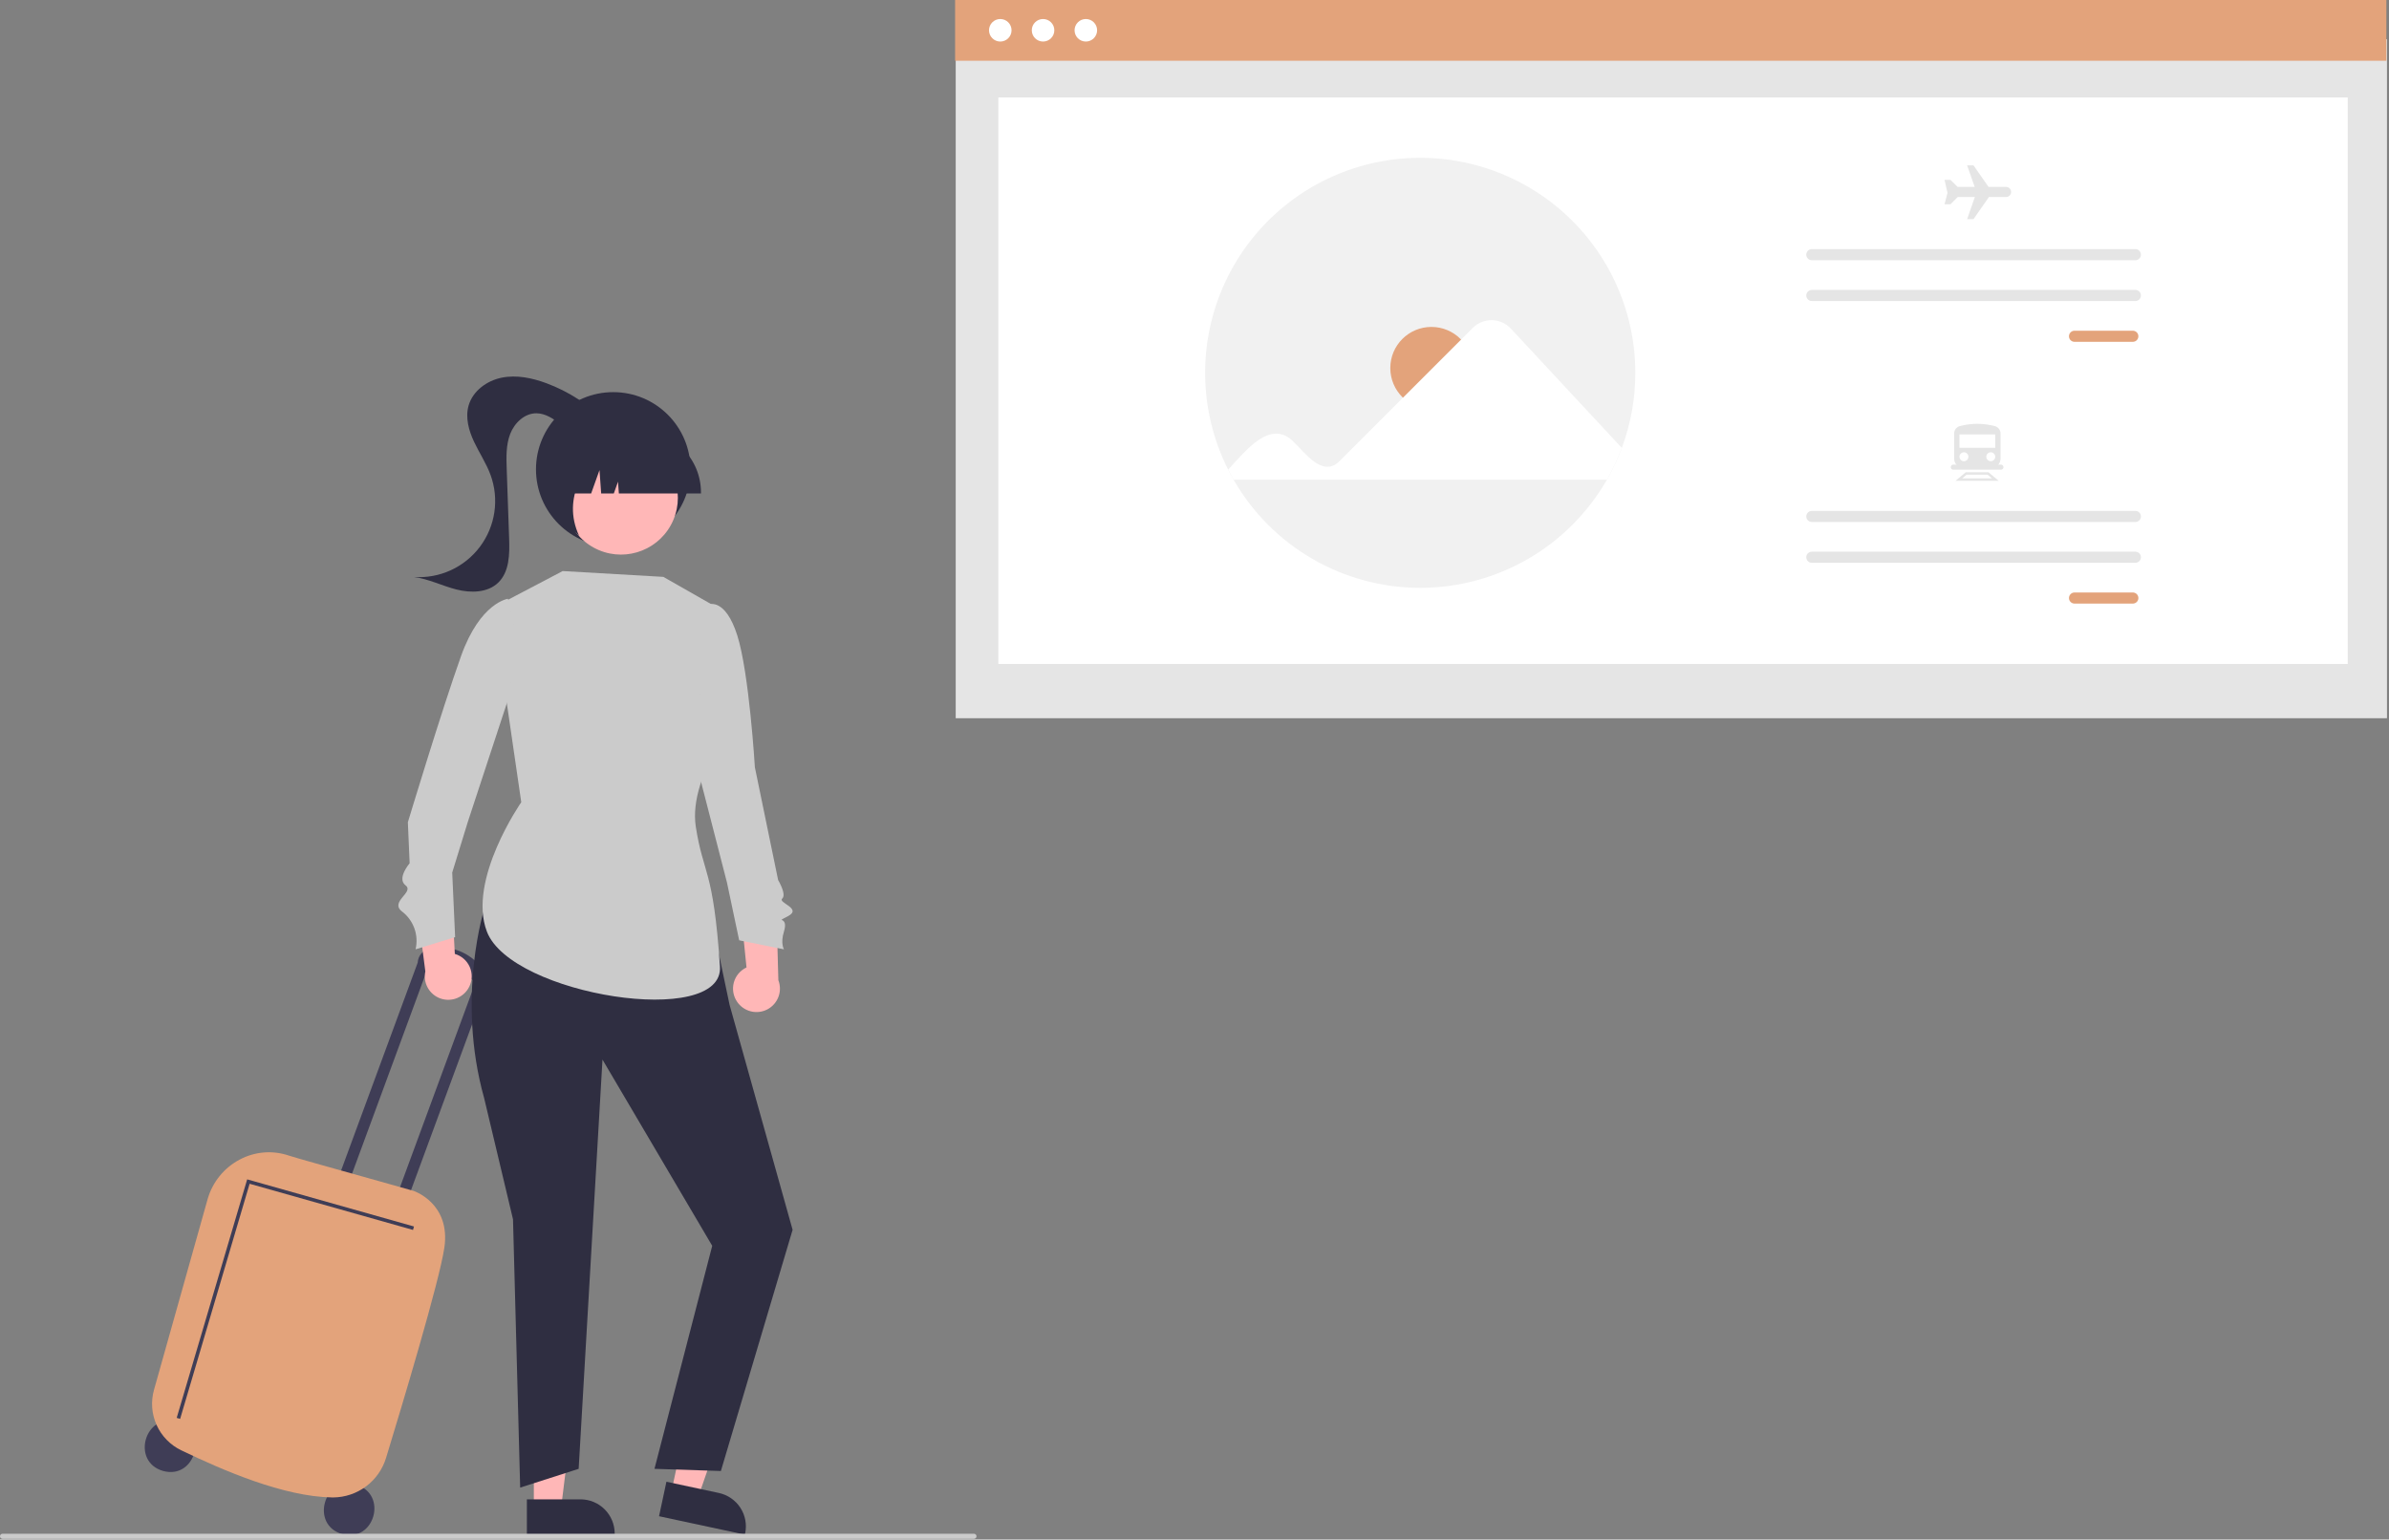<svg width="937" height="604" viewBox="0 0 937 604" fill="none" xmlns="http://www.w3.org/2000/svg">
<rect x="0" y="0" width="937" height="604" fill="#808080" stroke="none"/>
<g clip-path="url(#clip0_408_714)">
<path d="M69.404 557.735C56.734 554.235 51.327 573.476 63.965 577.088C76.635 580.588 82.042 561.347 69.404 557.735Z" fill="#3F3D56"/>
<path d="M139.656 582.5C126.985 579 121.578 598.24 134.217 601.852C146.887 605.352 152.294 586.111 139.656 582.5Z" fill="#3F3D56"/>
<path d="M168.087 379.569L167.891 379.514L135.255 468.118L130.953 466.909L163.823 377.669C163.894 376.294 164.433 374.984 165.351 373.958C166.27 372.931 167.511 372.249 168.87 372.026C185.191 369.445 191.807 383.933 191.807 383.933L191.742 384.03L158.375 474.617L154.073 473.407L186.457 385.486C176.598 375.734 168.087 379.569 168.087 379.569Z" fill="#3F3D56"/>
<path d="M130.363 587.482C111.126 587.188 87.337 576.793 71.118 569C66.821 566.941 63.39 563.43 61.429 559.087C59.469 554.745 59.105 549.849 60.402 545.264L81.424 470.476C82.362 467.162 83.964 464.073 86.133 461.397C88.302 458.721 90.993 456.514 94.041 454.911C96.999 453.338 100.25 452.393 103.59 452.135C106.93 451.877 110.287 452.311 113.452 453.412C114.202 453.749 134.624 459.465 148.138 463.246C156.088 465.471 161.832 467.079 162.216 467.208C162.534 467.314 176.821 472.222 174.286 489.483C172.338 502.739 157.642 551.588 151.413 571.975C150.06 576.431 147.319 580.338 143.59 583.128C139.862 585.917 135.34 587.443 130.683 587.484C130.577 587.484 130.47 587.483 130.363 587.482Z" fill="#E3A37B"/>
<path d="M70.651 556.664L97.904 464.42L161.991 482.531L162.374 481.177L96.948 462.687L96.751 463.354L69.301 556.265L70.651 556.664Z" fill="#3F3D56"/>
<path d="M936.21 15.39H374.842V281.769H936.21V15.39Z" fill="#E5E5E5"/>
<path d="M920.825 38.233H391.561V260.481H920.825V38.233Z" fill="white"/>
<path d="M935.971 0H374.603V23.849H935.971V0Z" fill="#E3A37B"/>
<path d="M392.325 16.3C394.766 16.3 396.745 14.321 396.745 11.88C396.745 9.439 394.766 7.46 392.325 7.46C389.884 7.46 387.905 9.439 387.905 11.88C387.905 14.321 389.884 16.3 392.325 16.3Z" fill="white"/>
<path d="M409.103 16.3C411.544 16.3 413.523 14.321 413.523 11.88C413.523 9.439 411.544 7.46 409.103 7.46C406.662 7.46 404.683 9.439 404.683 11.88C404.683 14.321 406.662 16.3 409.103 16.3Z" fill="white"/>
<path d="M425.881 16.3C428.322 16.3 430.301 14.321 430.301 11.88C430.301 9.439 428.322 7.46 425.881 7.46C423.44 7.46 421.461 9.439 421.461 11.88C421.461 14.321 423.44 16.3 425.881 16.3Z" fill="white"/>
<path d="M641.395 146.273C641.408 156.328 639.614 166.304 636.101 175.725C634.506 180.041 632.548 184.214 630.25 188.2C622.863 201.091 612.202 211.803 599.347 219.252C586.491 226.702 571.897 230.625 557.039 230.625C542.181 230.625 527.586 226.702 514.731 219.252C501.876 211.803 491.215 201.091 483.827 188.2C483.08 186.903 482.37 185.587 481.7 184.252C475.966 172.877 472.882 160.352 472.68 147.615C472.477 134.878 475.162 122.261 480.532 110.71C485.903 99.159 493.819 88.974 503.687 80.919C513.556 72.865 525.12 67.149 537.513 64.202C549.906 61.255 562.805 61.152 575.243 63.902C587.681 66.652 599.335 72.182 609.33 80.079C619.326 87.976 627.403 98.034 632.956 109.498C638.509 120.962 641.395 133.535 641.395 146.273Z" fill="#F1F1F1"/>
<path d="M561.425 160.514C570.331 160.514 577.552 153.294 577.552 144.387C577.552 135.48 570.331 128.26 561.425 128.26C552.518 128.26 545.297 135.48 545.297 144.387C545.297 153.294 552.518 160.514 561.425 160.514Z" fill="#E3A37B"/>
<path d="M481.7 184.252C488.805 176.573 498.304 164.382 507.213 173.191C511.684 177.346 518.682 187.643 525.38 180.911L577.686 128.605C578.671 127.633 579.84 126.867 581.125 126.353C582.41 125.839 583.784 125.587 585.168 125.612C586.551 125.637 587.916 125.938 589.181 126.497C590.447 127.057 591.588 127.864 592.537 128.871L636.101 175.725C634.505 180.041 632.548 184.214 630.25 188.2H483.827L481.7 184.252Z" fill="white"/>
<path d="M813.655 129.746C813.077 129.746 812.523 129.976 812.114 130.385C811.705 130.793 811.476 131.348 811.476 131.926C811.476 132.504 811.705 133.058 812.114 133.467C812.523 133.875 813.077 134.105 813.655 134.105H836.523C837.101 134.105 837.656 133.875 838.064 133.467C838.473 133.058 838.703 132.504 838.703 131.926C838.703 131.348 838.473 130.793 838.064 130.385C837.656 129.976 837.101 129.746 836.523 129.746H813.655Z" fill="#E3A37B"/>
<path d="M710.625 97.737C710.339 97.737 710.055 97.792 709.79 97.902C709.525 98.011 709.284 98.171 709.081 98.374C708.878 98.576 708.718 98.817 708.608 99.081C708.498 99.346 708.441 99.63 708.441 99.916C708.441 100.203 708.498 100.487 708.608 100.751C708.718 101.016 708.878 101.257 709.081 101.459C709.284 101.661 709.525 101.822 709.79 101.931C710.055 102.04 710.339 102.096 710.625 102.096H837.524C838.101 102.094 838.654 101.864 839.062 101.456C839.47 101.047 839.698 100.494 839.698 99.916C839.698 99.339 839.47 98.786 839.062 98.377C838.654 97.968 838.101 97.738 837.524 97.737H710.625Z" fill="#E5E5E5"/>
<path d="M710.625 113.742C710.339 113.741 710.055 113.797 709.79 113.906C709.525 114.015 709.284 114.176 709.081 114.378C708.878 114.581 708.718 114.821 708.608 115.086C708.498 115.351 708.441 115.634 708.441 115.921C708.441 116.208 708.498 116.491 708.608 116.756C708.718 117.021 708.878 117.261 709.081 117.464C709.284 117.666 709.525 117.826 709.79 117.936C710.055 118.045 710.339 118.101 710.625 118.1H837.524C838.101 118.099 838.654 117.869 839.062 117.46C839.47 117.052 839.698 116.498 839.698 115.921C839.698 115.344 839.47 114.79 839.062 114.382C838.654 113.973 838.101 113.743 837.524 113.742H710.625Z" fill="#E5E5E5"/>
<path d="M813.655 232.442C813.078 232.444 812.525 232.674 812.117 233.082C811.709 233.491 811.48 234.045 811.48 234.622C811.48 235.199 811.709 235.752 812.117 236.161C812.525 236.57 813.078 236.8 813.655 236.801H836.524C836.81 236.802 837.094 236.746 837.359 236.636C837.624 236.527 837.865 236.367 838.068 236.164C838.271 235.962 838.432 235.721 838.541 235.457C838.651 235.192 838.708 234.908 838.708 234.622C838.708 234.335 838.651 234.051 838.541 233.787C838.432 233.522 838.271 233.281 838.068 233.079C837.865 232.877 837.624 232.716 837.359 232.607C837.094 232.498 836.81 232.442 836.524 232.442H813.655Z" fill="#E3A37B"/>
<path d="M710.626 200.433C710.048 200.433 709.493 200.663 709.085 201.072C708.676 201.48 708.446 202.035 708.446 202.613C708.446 203.19 708.676 203.745 709.085 204.154C709.493 204.562 710.048 204.792 710.626 204.792H837.524C838.102 204.792 838.656 204.562 839.065 204.154C839.474 203.745 839.703 203.19 839.703 202.613C839.703 202.035 839.474 201.48 839.065 201.072C838.656 200.663 838.102 200.433 837.524 200.433H710.626Z" fill="#E5E5E5"/>
<path d="M710.625 216.438C710.339 216.437 710.055 216.493 709.79 216.602C709.525 216.712 709.284 216.872 709.081 217.074C708.878 217.277 708.718 217.517 708.608 217.782C708.498 218.047 708.441 218.331 708.441 218.617C708.441 218.904 708.498 219.187 708.608 219.452C708.718 219.717 708.878 219.957 709.081 220.16C709.284 220.362 709.525 220.523 709.79 220.632C710.055 220.741 710.339 220.797 710.625 220.796H837.524C838.102 220.796 838.656 220.567 839.065 220.158C839.474 219.749 839.703 219.195 839.703 218.617C839.703 218.039 839.474 217.485 839.065 217.076C838.656 216.667 838.102 216.438 837.524 216.438H710.625Z" fill="#E5E5E5"/>
<path d="M786.801 73.319H779.928L774.03 64.867H771.534L774.496 73.319H767.773L765.013 70.56H762.679L763.844 75.665L762.679 80.128H765.013L767.773 77.368L767.816 77.295H774.574L771.534 85.971H774.03L779.953 77.483L780.023 77.295H786.801C787.328 77.295 787.834 77.086 788.206 76.713C788.579 76.34 788.789 75.835 788.789 75.307C788.789 74.78 788.579 74.275 788.206 73.902C787.834 73.529 787.328 73.319 786.801 73.319Z" fill="#E5E5E5"/>
<path d="M780.975 183.614H770.117C769.144 183.613 768.212 183.226 767.524 182.538C766.837 181.851 766.45 180.919 766.449 179.946V170.068C766.445 169.411 766.658 168.772 767.055 168.248C767.453 167.725 768.011 167.347 768.645 167.174C773.159 165.978 777.907 165.982 782.419 167.184C783.059 167.353 783.625 167.73 784.027 168.256C784.429 168.781 784.646 169.425 784.643 170.087V179.946C784.642 180.919 784.255 181.851 783.567 182.538C782.88 183.226 781.947 183.613 780.975 183.614Z" fill="#E5E5E5"/>
<path d="M782.557 170.427H768.535V175.685H782.557V170.427Z" fill="white"/>
<path d="M770.288 180.943C771.256 180.943 772.041 180.159 772.041 179.191C772.041 178.223 771.256 177.438 770.288 177.438C769.32 177.438 768.535 178.223 768.535 179.191C768.535 180.159 769.32 180.943 770.288 180.943Z" fill="white"/>
<path d="M780.804 180.943C781.772 180.943 782.557 180.159 782.557 179.191C782.557 178.223 781.772 177.438 780.804 177.438C779.836 177.438 779.051 178.223 779.051 179.191C779.051 180.159 779.836 180.943 780.804 180.943Z" fill="white"/>
<path d="M783.912 188.615H766.991L770.992 185.281H779.911L783.912 188.615ZM769.622 187.663H781.281L779.566 186.234H771.337L769.622 187.663Z" fill="#E5E5E5"/>
<path d="M784.788 184.281H766.116C765.85 184.281 765.596 184.175 765.408 183.988C765.221 183.8 765.115 183.546 765.115 183.28C765.115 183.015 765.221 182.761 765.408 182.573C765.596 182.386 765.85 182.28 766.116 182.28H784.788C785.053 182.28 785.307 182.386 785.495 182.573C785.682 182.761 785.788 183.015 785.788 183.28C785.788 183.546 785.682 183.8 785.495 183.988C785.307 184.175 785.053 184.281 784.788 184.281Z" fill="#E5E5E5"/>
<path d="M184.074 387.056C184.663 385.857 184.982 384.544 185.008 383.208C185.034 381.872 184.767 380.547 184.226 379.326C183.684 378.105 182.882 377.017 181.874 376.139C180.867 375.262 179.68 374.616 178.396 374.247L176.639 341.822L163.075 351.86L166.823 381.113C166.346 383.31 166.692 385.607 167.795 387.567C168.898 389.527 170.682 391.014 172.808 391.747C174.935 392.48 177.256 392.407 179.332 391.542C181.409 390.678 183.096 389.082 184.074 387.056Z" fill="#FFB7B7"/>
<path d="M289.155 393.09C288.388 391.996 287.871 390.747 287.639 389.432C287.407 388.116 287.467 386.766 287.813 385.475C288.16 384.185 288.785 382.987 289.645 381.965C290.505 380.942 291.579 380.121 292.79 379.558L289.527 347.25L304.477 355.077L305.284 384.558C306.094 386.656 306.106 388.978 305.318 391.085C304.53 393.192 302.997 394.936 301.009 395.988C299.021 397.04 296.716 397.325 294.531 396.791C292.347 396.257 290.433 394.94 289.155 393.09Z" fill="#FFB7B7"/>
<path d="M209.375 591.715L220.055 591.714L225.137 550.517H209.373L209.375 591.715Z" fill="#FFB7B7"/>
<path d="M206.65 588.227L227.684 588.227C231.239 588.227 234.65 589.639 237.163 592.153C239.677 594.667 241.09 598.076 241.09 601.631V602.067L206.651 602.068L206.65 588.227Z" fill="#2F2E41"/>
<path d="M263.319 585.3L273.763 587.538L287.364 548.319L271.95 545.017L263.319 585.3Z" fill="#FFB7B7"/>
<path d="M261.385 581.319L281.953 585.726C285.429 586.471 288.468 588.567 290.399 591.552C292.33 594.536 292.997 598.166 292.252 601.642L292.161 602.068L258.486 594.853L261.385 581.319Z" fill="#2F2E41"/>
<path d="M190.117 355.953C190.117 355.953 178.754 391.072 189.882 430.786L201.209 478.358L204.02 583.621L226.957 576.259L236.302 415.702L279.343 488.76L256.69 576.259L282.741 577.108L310.873 482.482L286.139 394.181L281.609 372.66L190.117 355.953Z" fill="#2F2E41"/>
<path d="M282.981 239.322L260.167 226.318L220.699 224.036L193.322 238.409L204.448 314.739C204.448 314.739 183.228 345.193 190.964 365.484C200.513 390.528 284.01 403.593 282.377 379.152C279.8 340.582 275.82 343.242 272.901 324.329C269.699 303.575 292.107 276.965 292.107 276.965L282.981 239.322Z" fill="#CBCBCB"/>
<path d="M201.763 245.938L199.22 234.916C199.22 234.916 188.371 236.321 180.852 257.322C173.333 278.323 159.968 322.593 159.968 322.593L160.666 338.677C160.666 338.677 155.515 344.628 159.069 347.346C162.622 350.064 152.649 353.75 157.7 357.612C159.917 359.311 161.597 361.615 162.536 364.246C163.475 366.876 163.633 369.723 162.993 372.442L178.506 367.651L177.366 342.327L183.512 322.365L199.938 272.402L201.763 245.938Z" fill="#CBCBCB"/>
<path d="M274.628 247.817L278.083 237.128C278.083 237.128 284.448 234.524 289.145 249.2C293.843 263.876 296.073 301.015 296.073 301.015L305.199 345.285C305.199 345.285 308.609 350.923 306.796 352.539C304.983 354.155 314.759 356.427 309.077 359.421C303.395 362.415 309.567 358.776 307.444 365.602C306.05 370.086 307.48 372.442 307.48 372.442L289.913 368.907L285.122 346.215L274.255 304.023L274.628 247.817Z" fill="#CBCBCB"/>
<path d="M240.519 214.438C257.252 214.438 270.816 200.874 270.816 184.141C270.816 167.408 257.252 153.843 240.519 153.843C223.786 153.843 210.221 167.408 210.221 184.141C210.221 200.874 223.786 214.438 240.519 214.438Z" fill="#2F2E41"/>
<path d="M237.407 165.286C230.887 158.675 222.998 153.573 214.294 150.34C208.706 148.27 202.625 146.991 196.784 148.166C190.943 149.342 185.419 153.383 183.789 159.114C182.457 163.8 183.833 168.846 185.901 173.257C187.969 177.669 190.73 181.76 192.402 186.336C194.108 191.005 194.621 196.026 193.895 200.944C193.168 205.862 191.225 210.521 188.241 214.497C185.257 218.473 181.328 221.641 176.809 223.714C172.29 225.786 167.326 226.697 162.366 226.364C168.105 227.134 173.395 229.831 179.005 231.266C184.615 232.702 191.236 232.605 195.405 228.586C199.815 224.333 199.904 217.42 199.69 211.297C199.373 202.195 199.056 193.093 198.739 183.991C198.578 179.35 198.439 174.559 200.114 170.227C201.788 165.894 205.766 162.1 210.41 162.14C213.93 162.17 217.046 164.302 219.869 166.405C222.692 168.508 225.68 170.752 229.186 171.064C232.692 171.377 236.695 168.783 236.433 165.272L237.407 165.286Z" fill="#2F2E41"/>
<path d="M263.136 205.974C269.044 195.166 265.072 181.615 254.265 175.707C243.457 169.799 229.906 173.771 223.997 184.579C218.089 195.387 222.061 208.938 232.869 214.846C243.677 220.754 257.228 216.782 263.136 205.974Z" fill="#FFB7B7"/>
<path d="M274.932 193.59H242.727L242.397 188.967L240.746 193.59H235.787L235.133 184.427L231.86 193.59H222.265V193.136C222.272 186.757 224.81 180.64 229.321 176.129C233.832 171.618 239.948 169.081 246.328 169.073H250.869C257.248 169.081 263.365 171.618 267.876 176.129C272.387 180.64 274.925 186.757 274.932 193.136V193.59Z" fill="#2F2E41"/>
<path d="M227.13 210.21L215.37 198.437L213.387 172.376H239.346L238.703 173.018C229.761 181.948 220.108 195.053 227.13 210.21Z" fill="#2F2E41"/>
<path d="M382 603.718H1C0.735 603.718 0.48 603.613 0.293 603.425C0.105 603.238 0 602.983 0 602.718C0 602.453 0.105 602.198 0.293 602.011C0.48 601.823 0.735 601.718 1 601.718H382C382.265 601.718 382.52 601.823 382.707 602.011C382.895 602.198 383 602.453 383 602.718C383 602.983 382.895 603.238 382.707 603.425C382.52 603.613 382.265 603.718 382 603.718Z" fill="#CBCBCB"/>
</g>
<defs>
<clipPath id="clip0_408_714">
<rect width="936.21" height="603.718" fill="white"/>
</clipPath>
</defs>
</svg>

